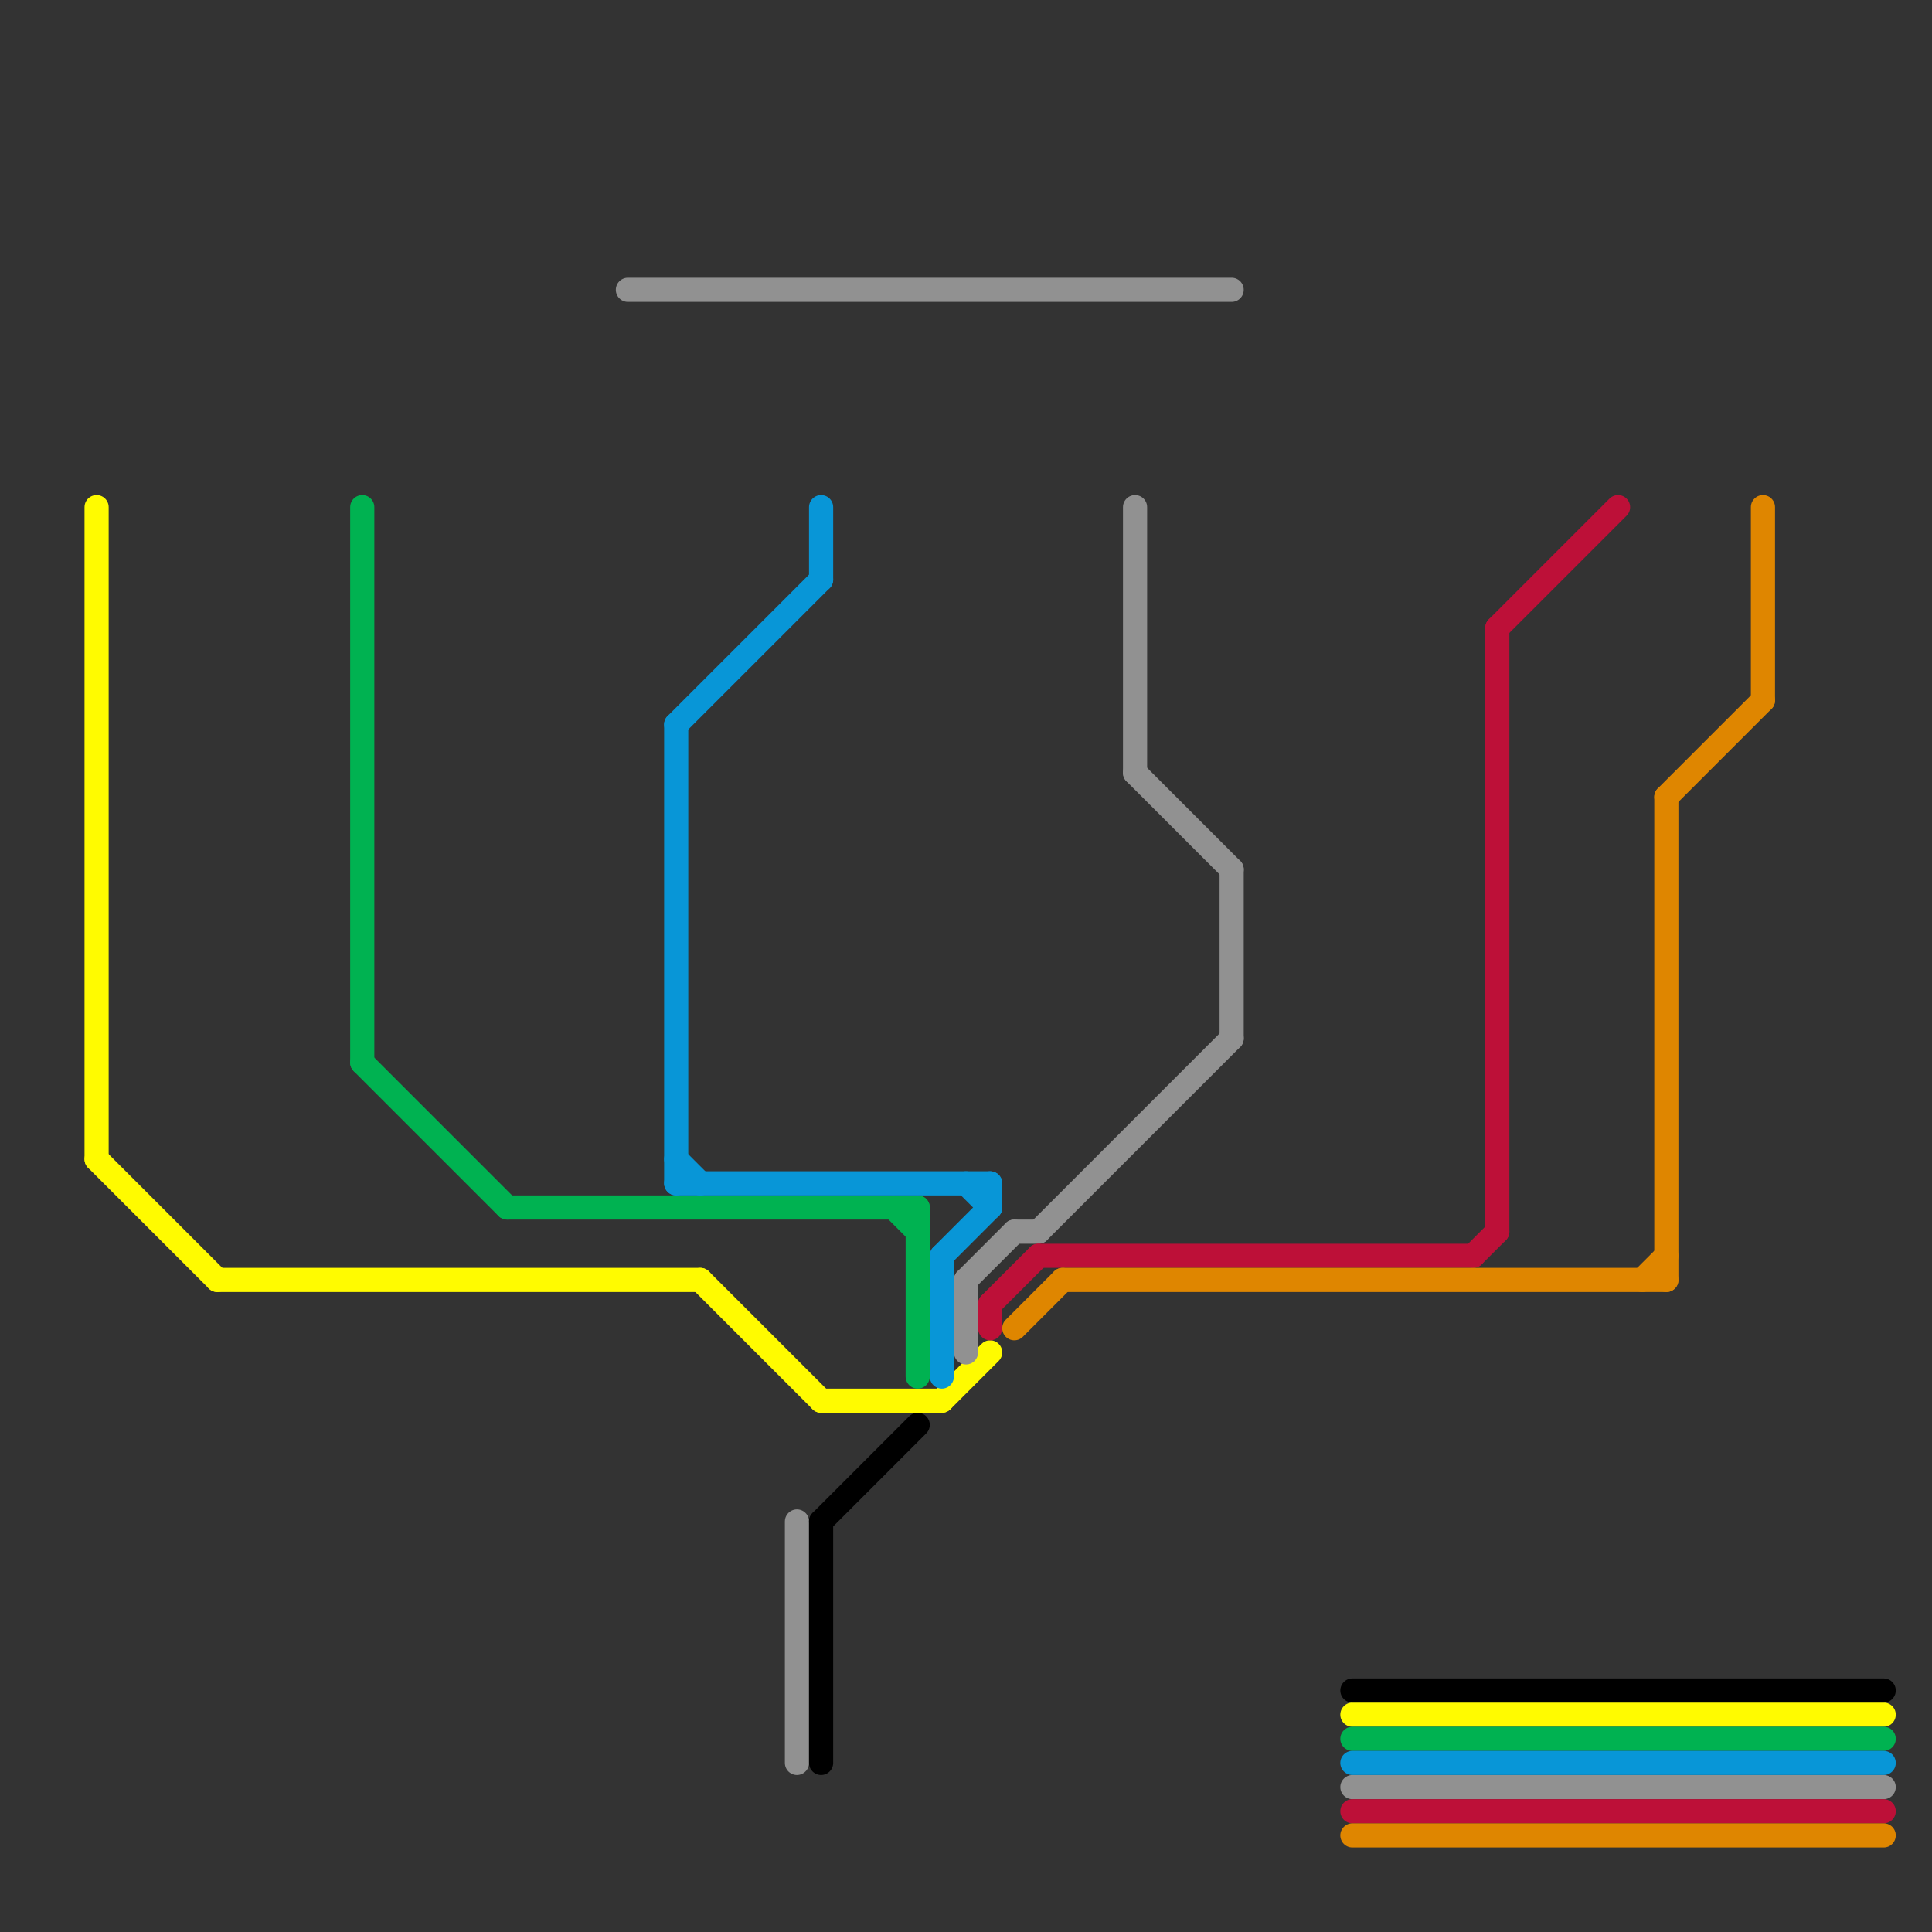 
<svg version="1.1" xmlns="http://www.w3.org/2000/svg" viewBox="0 0 80 80">
<rect x="0" y="0" width="80" height="80" fill="#333333" stroke="none"/>
<style>text { font: 1px Helvetica; font-weight: 600; white-space: pre; dominant-baseline: central; } line { stroke-width: 1; fill: none; stroke-linecap: round; stroke-linejoin: round; } .c0 { stroke: #fffb00 } .c1 { stroke: #00b251 } .c2 { stroke: #919191 } .c3 { stroke: #0896d7 } .c4 { stroke: #000000 } .c5 { stroke: #bd1038 } .c6 { stroke: #df8600 }</style><defs><g id="wm-xf"><circle r="1.2" fill="#000"/><circle r="0.9" fill="#fff"/><circle r="0.6" fill="#000"/><circle r="0.3" fill="#fff"/></g><g id="wm"><circle r="0.6" fill="#000"/><circle r="0.3" fill="#fff"/></g></defs><line class="c0" x1="9" y1="53" x2="29" y2="53"/><line class="c0" x1="34" y1="58" x2="39" y2="58"/><line class="c0" x1="29" y1="53" x2="34" y2="58"/><line class="c0" x1="56" y1="71" x2="78" y2="71"/><line class="c0" x1="4" y1="48" x2="9" y2="53"/><line class="c0" x1="4" y1="21" x2="4" y2="48"/><line class="c0" x1="39" y1="58" x2="41" y2="56"/><line class="c1" x1="15" y1="44" x2="21" y2="50"/><line class="c1" x1="37" y1="50" x2="38" y2="51"/><line class="c1" x1="21" y1="50" x2="38" y2="50"/><line class="c1" x1="15" y1="21" x2="15" y2="44"/><line class="c1" x1="56" y1="72" x2="78" y2="72"/><line class="c1" x1="38" y1="50" x2="38" y2="57"/><line class="c2" x1="43" y1="51" x2="51" y2="43"/><line class="c2" x1="26" y1="12" x2="51" y2="12"/><line class="c2" x1="47" y1="32" x2="51" y2="36"/><line class="c2" x1="42" y1="51" x2="43" y2="51"/><line class="c2" x1="40" y1="53" x2="42" y2="51"/><line class="c2" x1="51" y1="36" x2="51" y2="43"/><line class="c2" x1="56" y1="74" x2="78" y2="74"/><line class="c2" x1="33" y1="63" x2="33" y2="73"/><line class="c2" x1="40" y1="53" x2="40" y2="56"/><line class="c2" x1="47" y1="21" x2="47" y2="32"/><line class="c3" x1="39" y1="52" x2="39" y2="57"/><line class="c3" x1="28" y1="48" x2="29" y2="49"/><line class="c3" x1="56" y1="73" x2="78" y2="73"/><line class="c3" x1="28" y1="30" x2="34" y2="24"/><line class="c3" x1="34" y1="21" x2="34" y2="24"/><line class="c3" x1="40" y1="49" x2="41" y2="50"/><line class="c3" x1="41" y1="49" x2="41" y2="50"/><line class="c3" x1="28" y1="49" x2="41" y2="49"/><line class="c3" x1="39" y1="52" x2="41" y2="50"/><line class="c3" x1="28" y1="30" x2="28" y2="49"/><line class="c4" x1="56" y1="70" x2="78" y2="70"/><line class="c4" x1="34" y1="63" x2="34" y2="73"/><line class="c4" x1="34" y1="63" x2="38" y2="59"/><line class="c5" x1="62" y1="26" x2="62" y2="51"/><line class="c5" x1="62" y1="26" x2="67" y2="21"/><line class="c5" x1="41" y1="54" x2="43" y2="52"/><line class="c5" x1="56" y1="75" x2="78" y2="75"/><line class="c5" x1="43" y1="52" x2="61" y2="52"/><line class="c5" x1="61" y1="52" x2="62" y2="51"/><line class="c5" x1="41" y1="54" x2="41" y2="55"/><line class="c6" x1="68" y1="53" x2="69" y2="52"/><line class="c6" x1="44" y1="53" x2="69" y2="53"/><line class="c6" x1="69" y1="33" x2="69" y2="53"/><line class="c6" x1="42" y1="55" x2="44" y2="53"/><line class="c6" x1="56" y1="76" x2="78" y2="76"/><line class="c6" x1="69" y1="33" x2="73" y2="29"/><line class="c6" x1="73" y1="21" x2="73" y2="29"/>
</svg>
